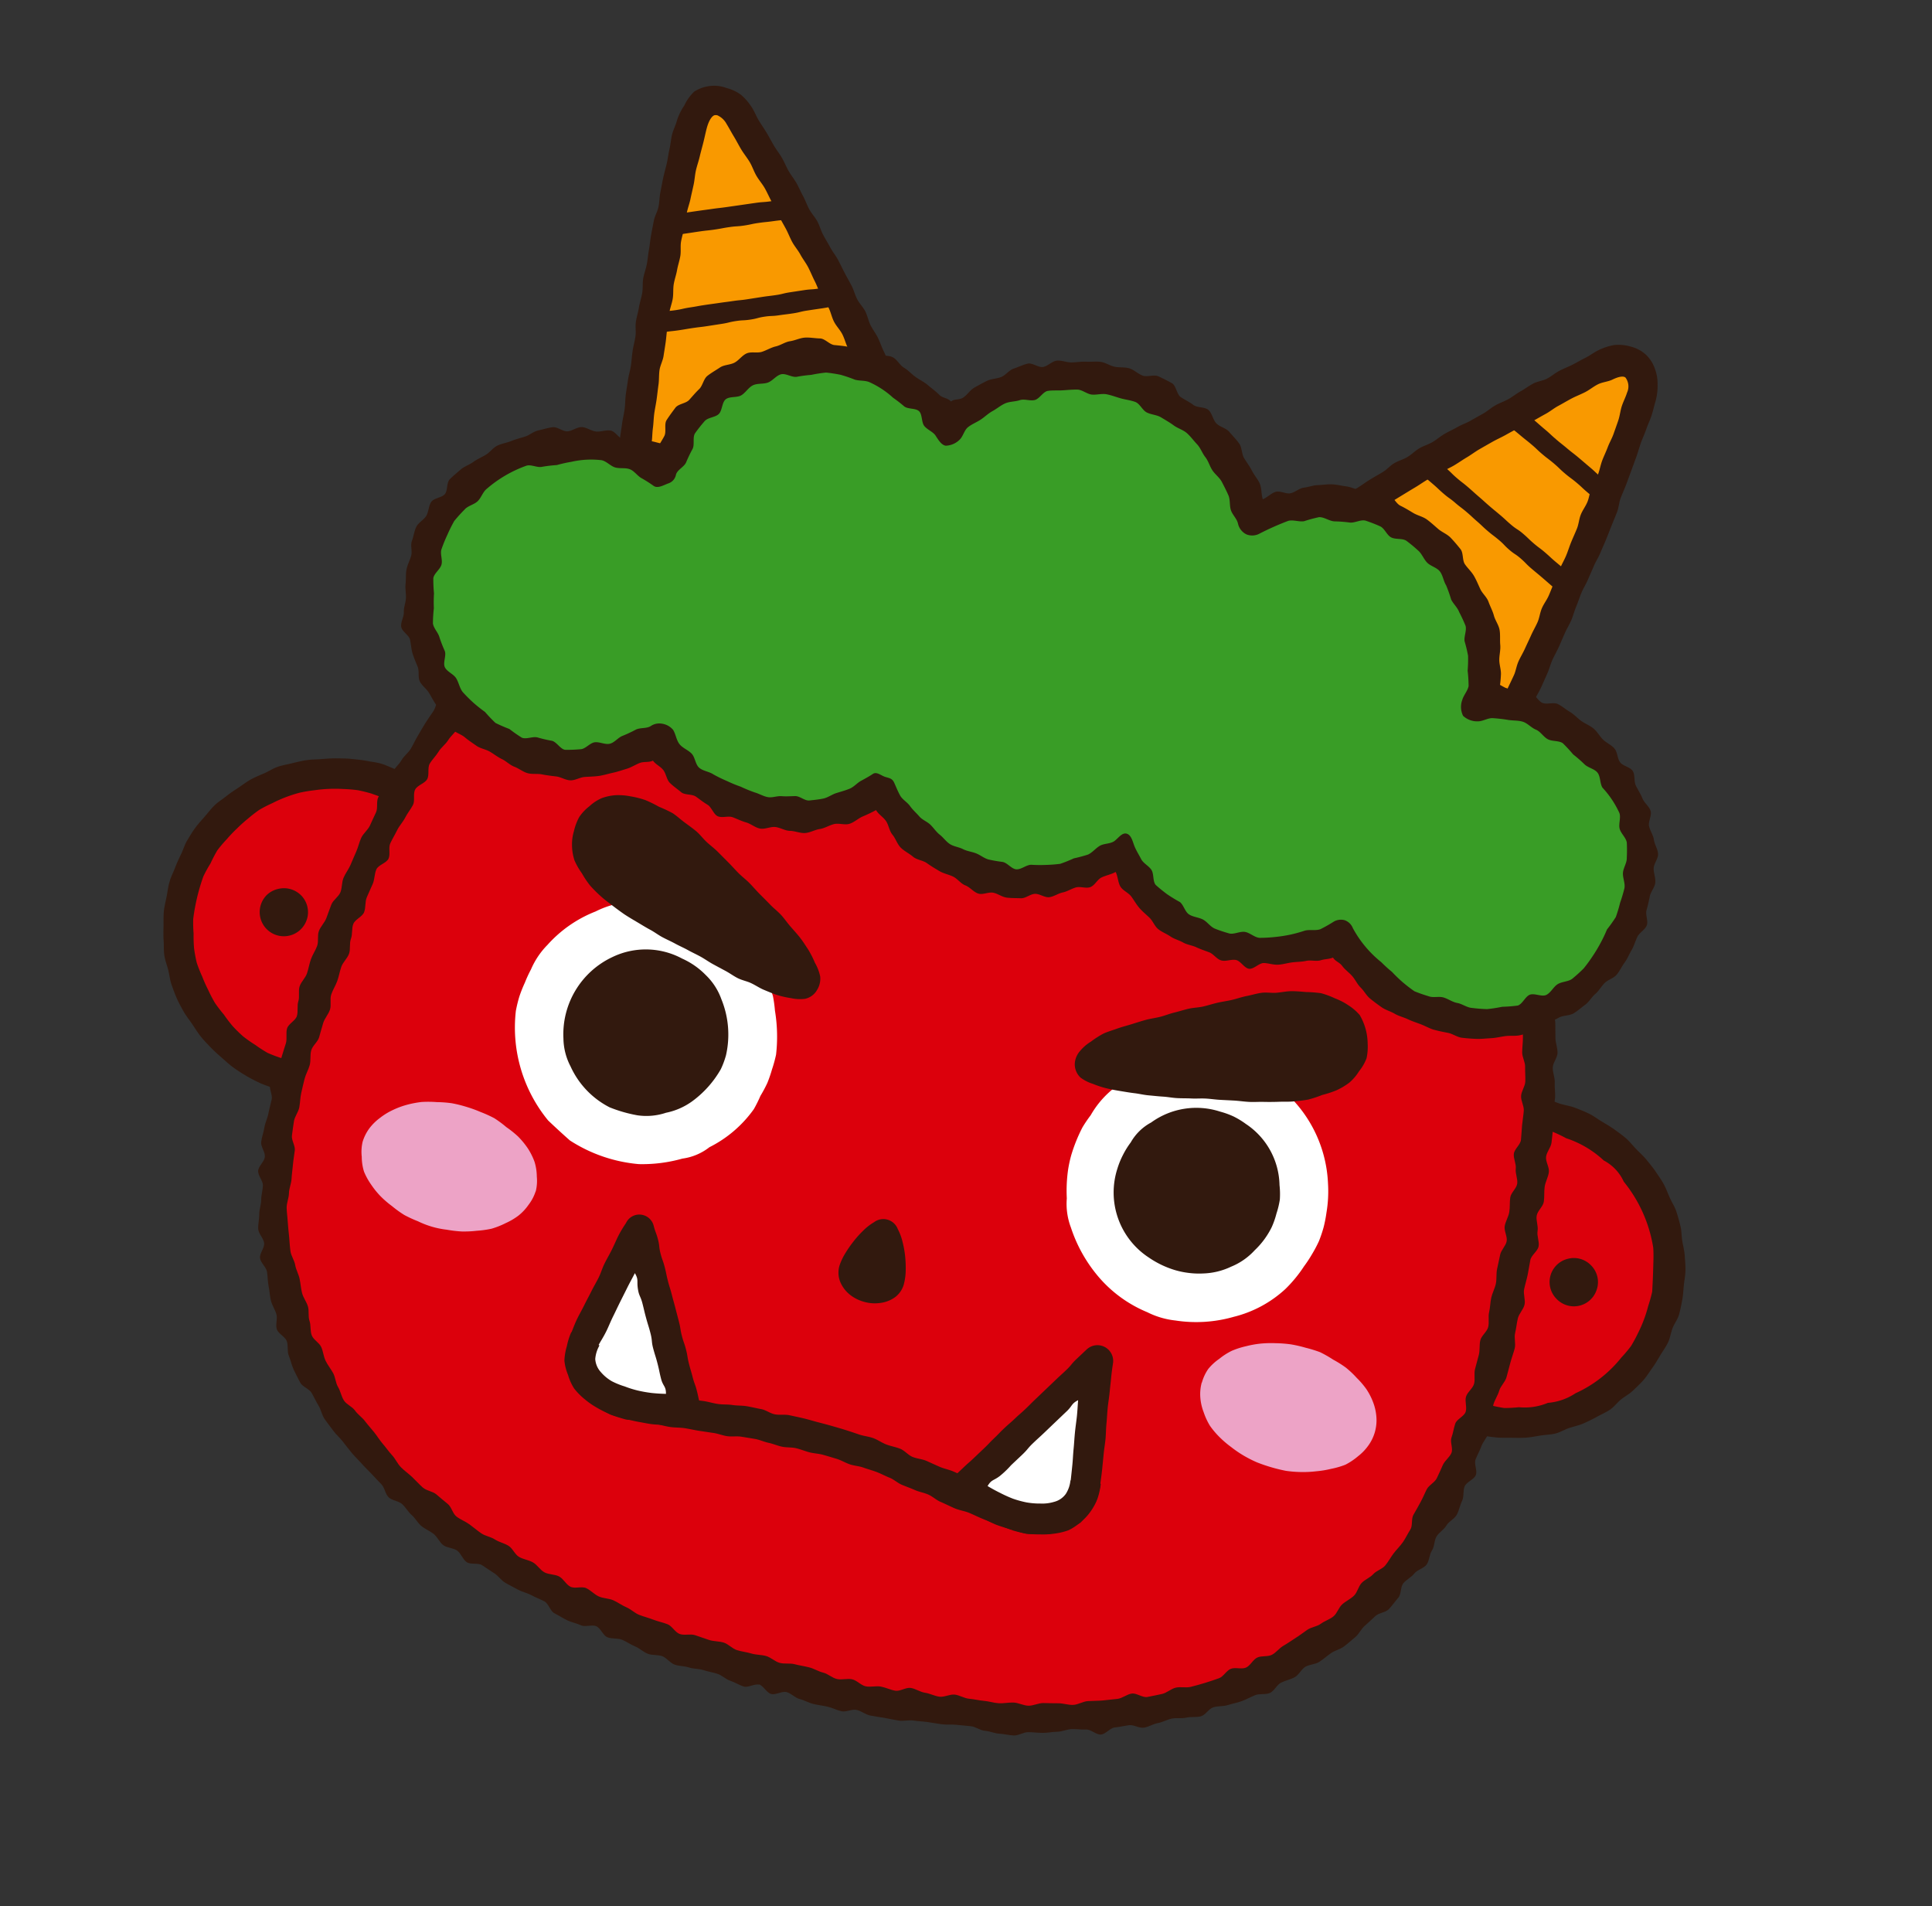<svg xmlns="http://www.w3.org/2000/svg" xmlns:xlink="http://www.w3.org/1999/xlink" width="117.178" height="115.594" viewBox="0 0 117.178 115.594"><rect x="0" y="0" width="117.178" height="115.594" fill="#333333" stroke="none"/><defs><clipPath id="a"><rect width="95.251" height="92.94" fill="none"></rect></clipPath></defs><g transform="translate(25.618) rotate(16)"><g clip-path="url(#a)"><path d="M26.362,382.6c0,.293-.029.582-.055.868s-.036.583-.088.867-.113.574-.191.851-.168.56-.272.83-.246.529-.375.788-.263.52-.416.766-.308.5-.483.727-.383.439-.578.653-.374.449-.589.645-.431.4-.663.571-.479.335-.727.488-.528.247-.789.377-.506.292-.778.4-.563.145-.844.225-.562.129-.849.183-.565.122-.857.149-.576.008-.87.008-.584.021-.87,0-.571-.112-.854-.164-.565-.124-.842-.2-.575-.11-.845-.215-.545-.211-.8-.34-.505-.291-.751-.444-.509-.29-.74-.465-.424-.4-.639-.6-.406-.413-.6-.628-.4-.419-.578-.651-.317-.485-.47-.732-.347-.471-.477-.732-.212-.542-.317-.813-.2-.543-.282-.824-.108-.567-.162-.855-.108-.566-.134-.858-.058-.575-.058-.868-.005-.585.021-.872.029-.588.082-.871.159-.564.238-.842.229-.536.334-.805.143-.573.272-.832.347-.472.5-.718.322-.479.5-.71.278-.524.474-.739.436-.389.651-.585.46-.353.692-.528.438-.387.685-.54.5-.3.759-.433.533-.235.8-.341.564-.137.845-.216.545-.207.833-.26.58-.021.872-.048.572-.052.866-.052.587-.057.873-.03.576.1.859.156.578.094.855.173.563.161.833.266.5.307.758.437.529.239.775.391.476.33.707.5.493.315.707.511.378.442.574.657.369.443.545.675.381.44.535.687.258.519.388.779.271.512.376.784.21.54.29.821.09.571.143.859.11.565.137.856.069.574.069.867" transform="translate(-6.583 -326.977)" fill="#dc000c"></path><path d="M10.356,385.978c-.3,0-.6-.03-.9-.056s-.605-.032-.9-.083-.6-.11-.885-.187-.584-.164-.865-.267-.553-.245-.825-.372-.546-.258-.806-.409-.524-.3-.77-.475-.468-.381-.7-.575-.484-.367-.7-.579-.432-.427-.625-.658-.372-.479-.546-.725-.285-.534-.436-.795-.339-.5-.467-.776-.188-.574-.292-.858-.176-.572-.255-.864-.175-.575-.227-.873-.057-.6-.083-.9-.077-.6-.077-.9.063-.6.089-.9.071-.6.123-.89.048-.606.126-.9.155-.586.258-.868.242-.555.369-.827.235-.56.385-.82.361-.487.534-.733.372-.472.566-.7.374-.473.587-.686.454-.394.685-.588.43-.43.676-.6.524-.3.785-.451.524-.3.8-.424.564-.2.848-.308.561-.209.853-.288.578-.163.876-.215.591-.111.894-.138.6-.081.9-.081.607.057.9.083.591.132.886.183.613.024.9.1.551.26.833.363.555.226.826.353.6.163.855.314.49.358.736.531.46.388.691.582.5.351.709.564.426.431.619.662.367.481.541.727.276.537.427.8.352.494.48.768.17.579.273.863.206.561.285.853.218.567.27.865.051.6.077.9.068.6.068.9,0,.609-.026.906-.166.587-.218.882-.078.6-.156.887-.185.572-.288.854-.159.587-.286.859-.325.51-.475.77-.323.5-.5.751-.311.519-.5.749-.43.421-.643.634-.414.437-.644.631-.46.389-.707.563-.531.282-.792.433-.514.306-.788.434-.537.269-.821.373-.573.177-.865.256-.58.15-.879.2-.59.112-.892.138-.6.03-.9.03m0-18.854a8.64,8.64,0,0,0-.89.029,8.4,8.4,0,0,0-.874.173,8.641,8.641,0,0,0-1.68.562,8.468,8.468,0,0,0-.8.38,8.218,8.218,0,0,0-1.419,1.065,8.568,8.568,0,0,0-.649.607,8.555,8.555,0,0,0-.525.717,8.449,8.449,0,0,0-.469.75,8.362,8.362,0,0,0-.411.783A8.424,8.424,0,0,0,2.26,373a8.529,8.529,0,0,0-.178.872,8.4,8.4,0,0,0-.2.868A12.226,12.226,0,0,0,2,377.4a8.444,8.444,0,0,0,.268.851,8.588,8.588,0,0,0,.274.851,8.563,8.563,0,0,0,.4.8,8.618,8.618,0,0,0,.546.708,8.523,8.523,0,0,0,.571.679,8.555,8.555,0,0,0,.611.644,8.525,8.525,0,0,0,.713.529,8.532,8.532,0,0,0,.714.531,8.513,8.513,0,0,0,.784.424,8.478,8.478,0,0,0,.843.291,8.4,8.4,0,0,0,.853.259,8.6,8.6,0,0,0,.888.074,8.484,8.484,0,0,0,.884.089,8.536,8.536,0,0,0,.888-.052,8.554,8.554,0,0,0,.887-.1,8.356,8.356,0,0,0,2.464-1.01,8.409,8.409,0,0,0,.719-.518,8.5,8.5,0,0,0,.715-.524,8.67,8.67,0,0,0,.677-.583,8.749,8.749,0,0,0,.486-.751,8.673,8.673,0,0,0,.565-.694,8.554,8.554,0,0,0,.415-.793,8.775,8.775,0,0,0,.209-.872,7.535,7.535,0,0,0,.457-1.716,8.755,8.755,0,0,0-.017-.892,11.453,11.453,0,0,0-.179-1.761,8.613,8.613,0,0,0-.163-.878,8.511,8.511,0,0,0-.385-.806,8.657,8.657,0,0,0-.335-.829,8.607,8.607,0,0,0-.5-.741,8.644,8.644,0,0,0-.62-.642,8.588,8.588,0,0,0-.6-.656,8.539,8.539,0,0,0-.708-.536,8.416,8.416,0,0,0-.75-.472,8.625,8.625,0,0,0-.746-.5,8.57,8.57,0,0,0-.848-.284,8.463,8.463,0,0,0-.858-.248,8.579,8.579,0,0,0-.889-.074,8.45,8.45,0,0,0-.885-.077" transform="translate(-0.001 -320.003)" fill="#32190e"></path><path d="M628.1,382.34c0,.293-.019.579-.045.865s.01.589-.042.872-.15.564-.229.842-.181.552-.286.822-.241.527-.37.786-.256.52-.408.766-.283.511-.458.742-.372.449-.567.663-.438.381-.652.577-.427.389-.659.564-.446.374-.693.527-.492.313-.753.443-.56.164-.832.269-.529.235-.81.314-.558.15-.846.2-.566.14-.858.167-.58-.015-.874-.015-.586.028-.872,0-.568-.138-.852-.19-.574-.093-.851-.171-.548-.188-.818-.293-.574-.141-.833-.27-.478-.339-.724-.492-.485-.317-.716-.492-.473-.338-.688-.534-.4-.424-.591-.639-.444-.387-.62-.619-.274-.517-.427-.764-.31-.489-.44-.75-.233-.529-.338-.8-.237-.531-.317-.812-.083-.573-.136-.861-.149-.562-.176-.853.011-.578.011-.871-.051-.586-.025-.872.14-.568.193-.851.073-.579.152-.857.165-.559.269-.828.263-.518.392-.777.253-.522.406-.768.3-.5.478-.727.393-.426.589-.64.374-.444.589-.64.427-.395.658-.57.461-.357.708-.511.518-.264.779-.393.5-.3.774-.408.553-.188.833-.267.576-.082.864-.135.565-.135.857-.161.579-.06.872-.06.584.054.87.08.586.034.869.087.578.1.855.184.524.268.794.372.571.146.83.275.5.306.743.459.5.3.728.478.481.334.7.53.409.418.6.632.328.482.5.713.416.419.569.666.26.523.39.783.242.528.348.8.146.56.226.841.22.542.273.829.037.579.064.871.021.574.021.868" transform="translate(-533.875 -326.717)" fill="#dc000c"></path><path d="M611.905,386.394c-.3,0-.6-.019-.9-.045s-.611.019-.906-.032-.586-.151-.875-.229-.576-.179-.857-.282-.551-.239-.823-.367-.547-.25-.807-.4-.54-.274-.786-.447-.479-.369-.709-.563-.412-.44-.625-.653-.425-.423-.619-.654-.414-.44-.587-.687-.355-.49-.506-.751-.2-.572-.33-.845-.283-.53-.387-.814-.2-.566-.277-.859-.195-.573-.247-.872-.031-.6-.057-.9-.085-.6-.085-.9.092-.6.118-.9.036-.6.087-.9.136-.586.214-.875.076-.61.178-.892.3-.531.425-.8.267-.538.417-.8.286-.531.459-.777.385-.462.579-.693.333-.513.546-.726.5-.352.726-.546.455-.392.7-.566.507-.321.768-.472.505-.331.779-.459.575-.178.859-.282.548-.254.841-.332.594-.089.892-.141.583-.162.886-.188.6.042.9.042.605-.04.9-.014.6.057.9.109.581.165.87.243.584.148.865.251.569.2.84.329.517.309.777.459.534.279.78.452.5.342.728.535.469.382.682.6.388.463.582.693.431.431.6.678.327.51.479.772.227.561.355.835.286.532.39.816.216.565.294.857.1.595.153.893.127.59.154.893.057.6.057.906-.124.6-.15.9.026.612-.025.907-.16.585-.237.874-.151.586-.253.868-.183.581-.31.852-.289.534-.439.794-.377.474-.55.72-.277.548-.471.778-.433.424-.646.637-.44.413-.67.607-.5.33-.75.5-.454.406-.715.557-.556.236-.829.364-.538.267-.822.37-.573.177-.865.256-.576.176-.874.229-.594.1-.9.126-.6-.034-.9-.034m0-18.854a8.7,8.7,0,0,0-.894.04,31.413,31.413,0,0,1-1.734.42,9.384,9.384,0,0,0-3.675,2.413,5.721,5.721,0,0,0-1.447,2.225,8.423,8.423,0,0,0-.3.835,3.37,3.37,0,0,0-.421,1.724,8.618,8.618,0,0,0-.041.89,8.494,8.494,0,0,0,.1.884,8.667,8.667,0,0,0,.079.887,8.374,8.374,0,0,0,.275.847,7.035,7.035,0,0,0,5.449,5.413,8.441,8.441,0,0,0,.835.315,6.526,6.526,0,0,0,2.66.089,8.671,8.671,0,0,0,.891-.07,8.442,8.442,0,0,0,.845-.292,3.629,3.629,0,0,0,1.612-.737,3.53,3.53,0,0,0,1.451-1.021,7.538,7.538,0,0,0,2.08-2.857,8.472,8.472,0,0,0,.365-.815,8.593,8.593,0,0,0,.193-.872,8.21,8.21,0,0,0,.143-1.769,8.622,8.622,0,0,0-.007-.889,50.024,50.024,0,0,0-.42-1.723,8.588,8.588,0,0,0-.252-.855,8.445,8.445,0,0,0-2.825-3.363,2.715,2.715,0,0,0-1.52-.9,6.153,6.153,0,0,0-2.559-.668,8.535,8.535,0,0,0-.883-.149" transform="translate(-527.064 -320.466)" fill="#32190e"></path><path d="M157.287,183.575c0,.3.094.6.087.9s.008.6-.006.9-.177.589-.2.885-.065.593-.1.888.284.639.245.933-.321.562-.369.855.119.633.062.925-.3.553-.366.843-.054.606-.13.894-.282.545-.368.829-.282.536-.378.817.037.65-.07.928-.449.464-.566.737-.242.542-.37.811-.234.547-.372.81-.249.542-.4.8-.3.511-.464.763-.264.541-.433.786-.323.5-.5.743-.461.4-.65.627-.4.436-.6.659-.178.65-.386.865-.418.436-.634.644-.486.362-.71.561-.588.231-.819.422-.267.626-.5.809-.624.165-.868.339-.431.427-.682.592-.533.275-.789.433-.544.25-.8.4-.384.542-.649.683-.688-.029-.957.1-.414.515-.687.642-.587.157-.863.276-.6.118-.876.23-.583.139-.865.244-.45.511-.734.609-.668-.117-.954-.025-.475.481-.763.567-.593.105-.883.185-.6.064-.893.139-.586.116-.878.185-.52.415-.814.479-.665-.263-.96-.2-.558.257-.853.311-.591.088-.887.137-.562.278-.859.322-.638-.249-.936-.21-.568.258-.867.294-.572.27-.871.3-.613-.106-.912-.079-.592.107-.891.13-.6-.036-.9-.016-.585.245-.885.262-.606-.111-.906-.1-.6.042-.9.051-.6-.208-.9-.2-.6.168-.9.171-.6-.074-.9-.074-.6.008-.9,0-.6.063-.9.056-.595-.17-.893-.18-.6,0-.9-.016-.613.255-.911.238-.6-.058-.9-.078-.6-.067-.9-.09-.588-.172-.885-.2-.583-.192-.88-.223-.6-.028-.9-.063-.6-.055-.892-.095-.591-.1-.886-.142-.617.063-.911.015-.611,0-.9-.051-.583-.159-.875-.217-.616,0-.907-.063-.55-.3-.841-.368-.542-.307-.831-.381-.646.094-.934.014-.549-.268-.835-.354-.594-.115-.878-.206-.522-.332-.8-.43-.521-.316-.8-.42-.635-.016-.912-.128-.6-.128-.872-.246-.561-.224-.831-.35-.523-.3-.79-.436-.517-.31-.78-.451-.47-.389-.729-.537-.542-.259-.8-.416-.491-.344-.739-.509-.623-.155-.866-.329-.485-.363-.722-.545-.3-.582-.534-.772-.512-.32-.735-.519-.42-.426-.636-.633-.532-.316-.739-.532-.5-.36-.7-.584-.215-.608-.4-.84-.478-.387-.659-.626-.206-.589-.376-.836-.495-.39-.655-.644-.111-.631-.261-.891-.586-.36-.726-.627-.158-.595-.287-.866-.384-.487-.5-.764-.163-.585-.271-.867-.092-.6-.19-.889-.231-.554-.318-.842-.215-.562-.293-.854.137-.647.07-.941-.36-.531-.418-.827-.109-.587-.158-.886-.212-.575-.252-.874.114-.616.083-.916-.114-.589-.137-.89-.148-.59-.162-.892.147-.6.14-.906-.165-.6-.165-.9-.034-.6-.031-.892.11-.6.114-.891.192-.592.2-.887-.163-.6-.153-.9.263-.586.276-.881-.131-.6-.116-.9.12-.59.138-.884-.276-.616-.255-.91.2-.584.22-.878.164-.584.191-.879-.176-.616-.146-.91.22-.577.253-.871.115-.587.151-.88.153-.581.193-.873,0-.6.04-.894.245-.564.292-.856-.071-.615-.02-.906.125-.583.179-.873.232-.561.29-.85-.054-.619.008-.908.158-.576.224-.863.134-.581.2-.867-.051-.63.025-.915.487-.485.567-.769.151-.574.236-.856-.007-.625.083-.906.343-.514.438-.793.2-.559.3-.836.2-.559.305-.834-.049-.661.062-.934.476-.447.593-.718-.008-.657.115-.925.465-.441.594-.706.133-.6.268-.862.252-.543.393-.8.267-.537.414-.792.45-.427.6-.679.408-.444.568-.692.151-.613.318-.857.418-.435.591-.673.183-.609.363-.843.485-.379.672-.608.536-.325.729-.548.349-.48.549-.7.44-.4.646-.609.379-.456.592-.661.221-.635.44-.834.44-.409.665-.6.439-.412.67-.6.617-.18.854-.358.478-.353.72-.524.592-.181.839-.344.321-.6.573-.754.478-.368.734-.516.7.028.957-.113.414-.487.679-.62.64-.035.909-.161.465-.406.738-.524.546-.23.822-.341.507-.338.786-.441.645.046.927-.049.514-.331.8-.42.549-.239.835-.321.595-.075.883-.149.55-.251.84-.319.582-.122.874-.183.625.106.917.051.536-.375.83-.423.606.032.9-.01.578-.159.873-.2.62.216.916.186.569-.26.866-.285.576-.268.873-.288.612.291.909.277.59-.044.887-.054.592.013.89.008.591-.227.889-.227.6.2.893.209.6-.034.894-.026.6-.176.9-.163.6.065.894.083.6.039.894.062.578.248.875.276.581.165.876.2.636-.285.931-.246.575.214.869.259.568.226.861.276.577.148.869.2.66-.242.95-.179.51.454.8.524.636-.083.924-.006.606.065.891.149.508.388.791.479.511.345.792.443.636-.009.915.1.638.019.914.133.447.478.719.6.479.377.748.506.685-.036.949.1.556.238.816.383.383.532.639.685.505.312.756.474.579.206.825.376.5.327.743.5.4.464.631.65.489.342.717.535.328.526.55.726.589.237.8.445.365.477.574.691.608.248.81.469.231.6.426.822.413.43.6.663.326.5.508.739.245.554.42.8.6.309.764.558.215.572.376.825.2.572.356.83.388.459.535.721.4.458.543.724.037.648.171.917.293.514.421.786.56.4.682.673-.09.686.026.964.165.57.275.85.338.5.442.786.262.536.361.82.161.572.255.858.4.5.485.786.112.589.2.878.055.6.133.893-.042.623.032.914.146.572.215.865.2.561.266.854.106.583.167.877.15.574.206.869.249.558.3.854.09.588.139.885.114.584.159.881-.075.611-.033.909.342.554.38.852-.008.6.027.9.106.587.137.886-.027.6,0,.9-.146.609-.121.908.394.565.416.864.073.593.093.892-.154.606-.137.906.26.583.274.883-.015.6,0,.9-.134.6-.125.9.061.594.068.894-.23.6-.225.9.025.594.027.895.024.594.024.895" transform="translate(-72.197 -119.587)" fill="#dc000c"></path><path d="M113.275,204.983c-.294,0-.588.367-.879.364s-.586-.1-.877-.11-.582-.182-.873-.191-.587.031-.878.019-.592.1-.883.087-.595.093-.885.074-.571-.262-.861-.284-.6.129-.89.1-.573-.189-.862-.218-.575-.136-.864-.169-.608.135-.9.1-.536-.415-.824-.456-.63.247-.917.2-.6-.011-.882-.061-.574-.141-.86-.195-.506-.47-.79-.528-.58-.08-.864-.143-.593-.033-.875-.1-.576-.114-.857-.188-.526-.294-.806-.373-.556-.178-.834-.262-.669.171-.945.08-.479-.419-.753-.515-.632.018-.9-.085-.481-.385-.75-.494-.578-.14-.845-.255-.483-.356-.747-.478-.479-.349-.74-.478-.64-.034-.9-.17-.393-.5-.647-.642-.5-.293-.75-.443-.511-.279-.755-.437-.509-.289-.748-.454-.476-.338-.71-.511-.512-.293-.74-.475-.473-.347-.7-.537-.357-.478-.573-.675-.4-.418-.613-.623-.637-.2-.837-.41-.408-.429-.6-.649-.329-.495-.513-.722-.192-.592-.367-.826-.612-.282-.778-.524-.121-.625-.278-.872-.4-.443-.546-.7-.236-.539-.374-.8-.207-.549-.335-.813-.514-.408-.633-.677.1-.675-.013-.948-.48-.443-.579-.72-.1-.588-.185-.868-.05-.594-.13-.877-.069-.581-.14-.867-.46-.492-.522-.781.21-.637.156-.927-.42-.521-.464-.812-.018-.59-.054-.883.028-.591,0-.885-.022-.583-.043-.877-.333-.567-.346-.862.381-.6.374-.893-.16-.58-.16-.875.018-.591.021-.885-.184-.594-.179-.888.357-.585.365-.878-.172-.6-.162-.89-.187-.6-.175-.894.2-.585.213-.878-.024-.595-.007-.888.12-.586.14-.879-.17-.607-.147-.9.193-.579.219-.872.036-.592.065-.884.289-.564.322-.856-.094-.606-.059-.9.153-.577.191-.868.07-.587.112-.878.015-.6.061-.886.252-.558.3-.847.083-.585.135-.873-.176-.636-.119-.924.14-.577.2-.865.15-.575.214-.861.256-.549.324-.834.275-.54.349-.824.113-.58.191-.863.141-.573.223-.854.184-.56.271-.84.029-.622.123-.906.092-.607.191-.888.252-.551.356-.831.1-.611.207-.888.39-.494.505-.769.4-.483.519-.756.011-.657.138-.927.361-.5.494-.763.214-.568.353-.832.421-.456.567-.717.4-.458.556-.715.123-.626.281-.88.229-.57.394-.819.319-.515.49-.76.392-.463.569-.7.4-.456.581-.692.467-.4.657-.626.347-.492.545-.717.422-.427.626-.646.242-.584.448-.793.425-.412.637-.614.617-.2.835-.4.38-.454.6-.644.471-.35.7-.533.369-.482.6-.659.4-.449.644-.618.621-.136.866-.3.419-.435.668-.59.6-.145.852-.293.412-.463.67-.6.63-.062.892-.2.373-.57.639-.7.59-.129.859-.248.483-.371.755-.483.576-.15.851-.255.595-.086.872-.184.54-.235.82-.326.545-.226.827-.31.644.125.928.048.5-.386.789-.457.57-.137.858-.2.548-.248.837-.306.612.077.9.025.567-.158.858-.2.564-.2.857-.238.6.1.9.063.565-.224.859-.254.582-.092.876-.116.593.06.888.041.594.151.889.137.577-.208.872-.217.59.233.885.228.583-.168.878-.168.6.093.9.1.61-.311.908-.3.6.176.9.189.6.147.894.164.618-.2.916-.177.588.211.885.238.594.106.891.139.587.149.883.187.608-.007.9.037.568.252.862.3.622-.068.915-.012.586.136.878.2.559.25.849.319.627-.036.916.04.574.185.861.267.578.166.863.255.64-.014.923.083.45.53.73.634.564.2.841.311.63.049.9.169.478.4.749.527.536.265.8.4.533.269.8.412.67.037.929.188.374.543.628.7.658.091.907.258.359.538.6.713.574.234.812.417.493.349.725.539.482.365.708.562.332.53.553.734.354.493.568.7.576.272.784.49.338.5.539.726.562.306.756.536.266.559.453.795.2.6.38.838.4.445.571.69.3.517.462.767.369.468.529.723.584.344.738.6.313.515.46.777.32.512.461.778.057.645.191.915.262.536.39.809.074.62.2.9.546.415.662.692.291.53.4.81-.136.692-.031.974.433.478.533.762-.05.646.044.933.354.512.443.8.174.576.258.869.293.544.373.838-.106.649-.031.944.3.546.367.842.206.571.271.868.041.607.1.905.229.569.287.868.1.6.155.895-.127.633-.078.933.373.551.419.851-.04.616,0,.917.161.587.2.888-.217.633-.182.935.275.574.307.876.288.578.317.88-.279.631-.253.934.068.6.091.9.014.6.035.906.264.588.281.891-.174.613-.16.916.074.6.086.9.223.6.232.9-.02.605-.013.909.012.6.017.908-.2.606-.2.91-.107.6-.107.907.362.591.355.882-.155.585-.168.875-.169.578-.19.868-.091.578-.119.868.312.627.275.916-.415.537-.459.824.142.619.09.906-.014.6-.076.886-.355.524-.425.806-.313.521-.392.8.055.626-.034.9.022.632-.076.907-.46.458-.568.729-.357.482-.475.75.07.678-.058.941-.219.554-.356.812-.526.381-.673.634-.3.5-.457.747-.195.574-.361.815-.321.494-.5.729-.463.382-.648.611-.341.477-.534.7-.527.306-.729.52-.24.579-.449.786-.481.342-.7.541-.256.6-.48.789-.6.2-.829.381-.437.39-.674.566-.506.3-.749.464-.558.211-.806.371-.324.581-.575.734-.574.178-.83.323-.573.163-.833.3-.468.36-.732.491-.468.374-.736.5-.642-.01-.912.107-.519.26-.792.37-.416.541-.692.644-.672-.141-.95-.044-.568.126-.848.218-.511.307-.793.393-.54.228-.823.308-.57.123-.855.2-.51.368-.8.438-.585.072-.872.137-.595.013-.883.072-.61-.086-.9-.032-.57.109-.86.159-.561.166-.852.211-.577.068-.868.109-.571.113-.863.15-.561.215-.853.249-.581.052-.874.081-.579.076-.873.1-.595-.118-.888-.1-.563.312-.857.331-.588-.049-.882-.034-.582.068-.876.08-.587-.068-.881-.059-.587-.191-.882-.185-.579.364-.873.367-.586-.358-.88-.358m0-74.884c-.3,0-.6.37-.893.375s-.6-.085-.9-.076-.606-.146-.9-.132-.6.082-.893.1-.588.171-.883.2-.582.179-.877.21-.62-.157-.914-.119-.569.252-.862.3-.612-.045-.9,0-.6.029-.9.085-.546.317-.836.38-.662-.2-.95-.134-.5.469-.786.546-.551.237-.836.321-.58.134-.862.226-.685-.158-.966-.06-.553.243-.831.35-.523.312-.8.426-.541.26-.812.382-.609.117-.876.248-.548.253-.812.392-.355.6-.614.745-.641.085-.9.239-.385.508-.635.67-.6.173-.846.343-.434.418-.674.6-.556.256-.79.442-.539.291-.766.484-.284.584-.505.785-.613.22-.828.427-.433.419-.642.633-.395.454-.6.675-.373.471-.569.7-.389.456-.578.688-.315.513-.5.751-.336.493-.511.736-.45.415-.618.663-.358.483-.519.735-.052.669-.207.926-.3.513-.443.774-.352.482-.494.747-.471.427-.606.695.029.676-.1.947-.478.433-.6.707-.144.586-.261.863-.285.526-.4.8-.282.53-.387.811.068.656-.032.94-.53.448-.624.733.09.654,0,.941-.272.538-.355.826-.287.538-.366.827-.239.555-.313.846.178.657.109.949-.461.5-.526.8.189.649.128.943-.184.569-.241.864-.206.567-.258.863-.133.582-.181.878.2.632.153.929-.488.531-.529.828.069.611.031.908-.089.589-.123.887.123.611.092.91-.4.559-.432.858.134.61.109.909.161.608.139.908-.212.582-.231.881.02.6,0,.9-.113.59-.125.89.189.6.179.9-.164.59-.171.89,0,.6,0,.9-.239.594-.241.894.158.6.158.9-.077.588-.07.877.028.587.042.877.1.581.127.87-.111.6-.081.889.083.584.122.872.368.537.415.823.075.577.131.862.092.575.157.858.014.6.089.879.024.605.108.883.214.551.308.826.215.549.32.82.2.554.318.82.384.469.51.732.352.473.488.73.232.534.379.785.4.43.561.675.17.583.337.821.2.58.376.812.562.3.749.522.291.515.487.732.441.383.646.592.3.524.515.725.346.493.567.686.584.216.812.4.522.273.757.449.477.325.718.493.448.369.695.529.48.357.739.513.456.408.719.555.55.244.818.383.52.3.792.432.634.051.91.175.54.248.819.364.449.485.731.594.591.131.876.234.554.231.841.326.614.042.9.131.6.057.894.14.51.395.8.471.612.018.906.089.54.322.835.387.625-.065.921-.005.541.356.838.41.648-.231.946-.181.567.228.866.273.61-.059.91-.019.581.154.881.19.579.2.879.228.6.016.9.044.6,0,.9.027.575.345.877.366.613-.2.914-.188.6.032.9.045.6-.1.9-.091.593.211.895.218.6-.048.9-.044.6-.1.9-.1.6.175.9.172.6-.166.9-.172.6-.05.9-.059.6.086.9.073.611.158.909.142.591-.217.889-.237.62.206.917.182.588-.21.885-.238.61.033.906,0,.562-.385.858-.421.617.082.912.042.614.034.909-.011.558-.327.852-.377.621.059.914,0,.6-.065.894-.124.608-.043.9-.108.57-.219.859-.289.627.013.915-.063.539-.324.825-.405.586-.148.87-.235.616-.062.9-.156.513-.366.794-.467.577-.178.855-.286.56-.225.835-.339.47-.426.742-.548.7.069.965-.061.538-.281.8-.418.442-.453.7-.6.61-.151.866-.3.521-.311.771-.473.49-.33.728-.5.305-.576.537-.75.634-.138.859-.321.272-.584.491-.775.6-.209.81-.408.317-.512.521-.72.382-.439.577-.655.364-.452.55-.676.506-.342.683-.573.446-.4.613-.642.153-.6.31-.849.393-.444.54-.7.1-.611.234-.869.4-.445.53-.709.44-.443.557-.712.177-.564.283-.837.257-.532.353-.81.137-.574.223-.854-.139-.644-.063-.928.133-.56.2-.846.092-.568.149-.856.351-.524.4-.814.091-.575.13-.866.266-.558.3-.85-.276-.61-.254-.9-.028-.58-.013-.874.4-.567.409-.862-.232-.586-.232-.88.256-.593.254-.887-.185-.591-.19-.885-.009-.592-.016-.886-.148-.588-.157-.882.25-.6.238-.9-.181-.585-.195-.879-.1-.588-.117-.881.054-.6.034-.889-.152-.582-.174-.875-.035-.59-.06-.883.181-.611.154-.9-.336-.561-.367-.853.066-.6.032-.894-.15-.578-.187-.869.215-.627.175-.917-.29-.558-.334-.848-.315-.549-.362-.838.234-.64.183-.929-.124-.581-.179-.869-.084-.589-.143-.876-.342-.533-.405-.819.073-.624.005-.91-.183-.566-.255-.85-.341-.522-.417-.805-.12-.579-.2-.86-.165-.567-.252-.846.016-.638-.077-.922-.088-.61-.187-.892-.546-.444-.651-.724-.084-.611-.195-.889-.1-.613-.215-.888-.2-.575-.32-.847-.591-.39-.719-.659.043-.692-.093-.958-.488-.425-.63-.687-.375-.477-.523-.736-.1-.637-.259-.891-.173-.607-.335-.858-.523-.378-.693-.624-.522-.363-.7-.6-.141-.645-.325-.881-.263-.567-.454-.8-.649-.235-.849-.458-.438-.407-.644-.623-.209-.617-.419-.823-.423-.413-.639-.612-.535-.284-.757-.476-.461-.362-.689-.547-.376-.472-.611-.65-.5-.318-.737-.487-.379-.493-.625-.655-.618-.127-.869-.28-.459-.378-.715-.524-.642-.045-.9-.182-.413-.476-.678-.606-.545-.219-.814-.34-.513-.291-.786-.4-.494-.353-.77-.458-.659.091-.937-.008-.508-.324-.789-.414-.521-.307-.8-.39-.593-.063-.879-.139-.6-.02-.886-.09-.51-.4-.8-.465-.584-.086-.875-.143-.638.235-.929.185-.519-.457-.811-.5-.574-.15-.868-.189-.6.061-.895.028-.59,0-.885-.027-.582-.086-.877-.109-.6.187-.894.169-.58-.1-.876-.11-.58-.138-.876-.147-.584-.22-.88-.224-.59-.015-.886-.015" transform="translate(-65.471 -112.407)" fill="#32190e"></path><path d="M136.872,519.1a2.667,2.667,0,0,1-.184.887,3.082,3.082,0,0,1-.41.806,3.954,3.954,0,0,1-.625.658,4.915,4.915,0,0,1-.723.556,6.04,6.04,0,0,1-.834.371,6.748,6.748,0,0,1-.865.292,7.519,7.519,0,0,1-.9.146,5.368,5.368,0,0,1-1.82-.01,7.526,7.526,0,0,1-.9-.138,6.706,6.706,0,0,1-.858-.309,5.969,5.969,0,0,1-.826-.379,5,5,0,0,1-.746-.52,4.024,4.024,0,0,1-.645-.647,3.1,3.1,0,0,1-.379-.827,2.689,2.689,0,0,1-.2-.885,2.717,2.717,0,0,1,.169-.9,3.139,3.139,0,0,1,.448-.791,3.925,3.925,0,0,1,.614-.669,4.938,4.938,0,0,1,.734-.541,5.967,5.967,0,0,1,.817-.412,6.926,6.926,0,0,1,.881-.244,7.347,7.347,0,0,1,.895-.185,7.972,7.972,0,0,1,.914-.033,7.791,7.791,0,0,1,.91.063,7.539,7.539,0,0,1,.9.132,6.65,6.65,0,0,1,.855.32,6.086,6.086,0,0,1,.842.352,5.035,5.035,0,0,1,.755.519,4,4,0,0,1,.621.675,3.1,3.1,0,0,1,.382.826,2.668,2.668,0,0,1,.186.886" transform="translate(-110.356 -451.54)" fill="#eda3c6"></path><path d="M553.766,519.1a2.7,2.7,0,0,0,.168.9,3.112,3.112,0,0,0,.44.8,3.949,3.949,0,0,0,.6.692,5.078,5.078,0,0,0,.762.506,6.005,6.005,0,0,0,.829.376,6.73,6.73,0,0,0,.864.287,7.331,7.331,0,0,0,.9.173,10.144,10.144,0,0,0,1.825.009,7.364,7.364,0,0,0,.9-.183,6.712,6.712,0,0,0,.862-.294,5.954,5.954,0,0,0,.822-.387,5.112,5.112,0,0,0,.775-.485,3.947,3.947,0,0,0,.593-.7,3.1,3.1,0,0,0,.425-.8,2.61,2.61,0,0,0,0-1.785,3.111,3.111,0,0,0-.428-.8,3.938,3.938,0,0,0-.619-.666,5,5,0,0,0-.756-.5,5.855,5.855,0,0,0-.808-.419,6.85,6.85,0,0,0-.875-.253,7.338,7.338,0,0,0-.889-.216,8,8,0,0,0-.915-.017,7.85,7.85,0,0,0-.911.049,7.379,7.379,0,0,0-.893.183,6.771,6.771,0,0,0-.868.271,5.921,5.921,0,0,0-.818.4,5.023,5.023,0,0,0-.757.505,3.929,3.929,0,0,0-.6.681,3.184,3.184,0,0,0-.476.778,2.74,2.74,0,0,0-.142.906" transform="translate(-485.219 -451.54)" fill="#eda3c6"></path><path d="M279.488,607.351c-.3,0-.613-.058-.939-.078-.3-.018-.613-.047-.936-.079-.3-.03-.61-.089-.93-.128-.3-.036-.625.015-.944-.026-.3-.04-.612-.1-.929-.139-.277-.037-.543-.182-.828-.22s-.567,0-.852-.039-.56-.055-.845-.088-.548-.178-.833-.207-.559-.091-.844-.116-.567-.017-.852-.037-.569.051-.854.037-.562-.095-.848-.1-.566-.008-.852-.008-.568.075-.85.082-.57-.029-.851-.015-.562.126-.843.146-.572-.02-.852,0-.576-.032-.855,0-.567.065-.846.1-.554.171-.832.206-.575,0-.852.041l-.842.111c-.309.041-.614.052-.909.091-.31.041-.6.143-.9.178-.311.038-.618.032-.911.061-.313.032-.617.029-.91.048-.316.021-.614.188-.906.191-.319,0-.63-.006-.919-.028a6.181,6.181,0,0,1-.89-.234,4.1,4.1,0,0,1-.845-.314,3.273,3.273,0,0,1-.815-.411,2.939,2.939,0,0,1-.466-.632,3.163,3.163,0,0,1-.386-.68,4.26,4.26,0,0,1-.116-.773,5.2,5.2,0,0,1-.094-.774.922.922,0,0,1,.27-.656.873.873,0,0,1,.656-.2.808.808,0,0,1,.617.237c.168.168.4.361.4.617a4.959,4.959,0,0,0-.057.779,1.129,1.129,0,0,0,.418.657,1.917,1.917,0,0,0,.871.338,4.842,4.842,0,0,0,.931.21c.293.009.612-.079.949-.1.3-.016.609-.1.938-.132.3-.029.621-.018.945-.057.305-.036.624-.037.945-.079s.618-.1.936-.146c.285-.038.582-.029.876-.068s.567-.145.861-.182.57-.137.864-.17.582-.041.876-.071.594.1.888.075.571-.171.865-.191.582-.041.877-.055.584-.007.879-.014.584-.015.879-.015.588,0,.878.007.588.021.878.035.593-.045.882-.025.581.127.87.152.592-.012.88.018.566.235.854.268.6-.04.884,0,.583.086.869.124.594.005.879.044c.318.043.631.091.938.132s.634.076.94.112c.324.039.63.146.933.174.329.031.648-.018.948,0,.337.017.653.193.946.184a4.883,4.883,0,0,0,.935-.208,2.108,2.108,0,0,0,.914-.3,1.488,1.488,0,0,0,.35-.716,3.019,3.019,0,0,0,.11-.774.966.966,0,0,1,.175-.7.98.98,0,0,1,.7-.2.807.807,0,0,1,.913.9,5.811,5.811,0,0,1,.007.786,3.911,3.911,0,0,1-.273.737,3.283,3.283,0,0,1-.279.729,2.91,2.91,0,0,1-.592.506,3.083,3.083,0,0,1-.691.511,4.035,4.035,0,0,1-.817.3,5.884,5.884,0,0,1-.855.232c-.279.026-.578.038-.885.038" transform="translate(-219.507 -528.016)" fill="#32190e"></path><path d="M257.272,556.582c.026-.159.062-.486.138-.911.048-.267.106-.575.167-.907.052-.287.1-.594.159-.908.055-.3.086-.607.142-.912s.157-.6.212-.9c.059-.316.067-.63.12-.916.062-.336.169-.635.218-.9.1-.552-.216-1.195.148-.912.34.263.208.378.425.749s.252.351.47.722.2.38.421.75.208.377.426.747.2.382.417.753.262.345.48.716.2.381.42.752.234.362.452.733.167.4.385.772.233.362.45.733.215.373.433.745.251.352.469.724.322.333.387.759-.273.131-.765.281c-.234.071-.514.128-.82.2-.258.057-.534.125-.827.163a8.233,8.233,0,0,1-.841.074,6.684,6.684,0,0,1-.845-.027,5.476,5.476,0,0,1-.824-.181,3.762,3.762,0,0,1-.93-.339,2.3,2.3,0,0,1-.715-.676,2.168,2.168,0,0,1-.385-.9,2.93,2.93,0,0,1,.013-.983" transform="translate(-225.383 -481.26)" fill="#fff"></path><path d="M254.175,554.6a7.331,7.331,0,0,1-.864-.024,6.243,6.243,0,0,1-.85-.161,4.9,4.9,0,0,1-.841-.292,3.88,3.88,0,0,1-.776-.443,3.139,3.139,0,0,1-.574-.682,3.015,3.015,0,0,1-.451-.769,3.447,3.447,0,0,1-.1-.886,4.109,4.109,0,0,1,.022-.888l.015,0c.026-.162.037-.494.113-.919.048-.268.124-.573.184-.907.052-.288.122-.592.179-.907.055-.3.136-.6.193-.906s.054-.624.109-.921c.058-.317.137-.619.19-.906.062-.337.1-.65.147-.914a7.111,7.111,0,0,1,.238-.9.887.887,0,0,1,.721-.738.9.9,0,0,1,.943.44c.218.371.257.348.475.719s.164.4.382.773.252.351.47.722.2.381.417.752.236.36.454.731.225.367.443.738.22.37.438.741.182.392.4.763.249.353.467.724.185.39.4.761.23.364.448.736.254.35.472.722.2.38.421.752a.925.925,0,0,1-.44,1.326,5.752,5.752,0,0,1-.92.361c-.274.082-.6.164-.96.239-.3.063-.637.08-.981.118a8.942,8.942,0,0,1-.984.04m-1.71-8.661c-.057.309-.141.652-.2.978s-.121.642-.179.957c-.061.331-.112.655-.168.959-.064.35-.094.681-.145.964-.081.452-.195.787-.221.95l.057.009a1.955,1.955,0,0,0-.02.864,1.3,1.3,0,0,0,.544.668,2.57,2.57,0,0,0,.793.349,4.644,4.644,0,0,0,.839.088,6.118,6.118,0,0,0,.841.02,7.9,7.9,0,0,0,.84-.089c.3-.052.6-.121.847-.187-.121-.457-.293-.383-.532-.79s-.22-.418-.459-.825-.258-.4-.5-.8-.179-.443-.418-.85-.256-.4-.5-.8-.235-.41-.474-.817-.326-.363-.519-.795-.09-.523-.434-.847m-1.807,4.693s0-.03,0-.029a.1.1,0,0,0,0,.029" transform="translate(-218.794 -475.283)" fill="#32190e"></path><path d="M462.761,556.451c-.026-.159-.1-.48-.173-.906-.048-.267-.128-.571-.188-.9-.052-.287-.075-.6-.132-.913-.055-.3-.117-.6-.173-.906s-.137-.607-.192-.9c-.059-.316-.112-.622-.165-.908-.062-.336-.122-.644-.171-.906-.1-.553.19-1.211-.175-.929-.34.264-.188.4-.406.771s-.212.375-.43.745-.227.366-.444.737-.216.371-.434.742-.253.35-.471.721-.19.387-.408.758-.229.364-.447.736-.2.383-.415.754-.214.373-.432.745-.251.351-.469.722-.219.371-.437.742-.2.381-.421.752-.4.314-.461.74.331.128.823.278c.234.071.5.178.809.245.258.057.546.057.839.1a8.112,8.112,0,0,0,.838.077,6.717,6.717,0,0,0,.842-.017,5.463,5.463,0,0,0,.837-.121,3.715,3.715,0,0,0,.928-.367,2.3,2.3,0,0,0,.7-.692,2.219,2.219,0,0,0,.414-.893,3.04,3.04,0,0,0,.007-1" transform="translate(-399.302 -481.138)" fill="#fff"></path><path d="M452.722,554.262a9.076,9.076,0,0,1-.985-.019c-.344-.039-.668-.112-.97-.175-.359-.075-.684-.151-.958-.233-.542-.163-.9-.281-.942-.3a.983.983,0,0,1-.533-.577.962.962,0,0,1,.111-.769c.218-.371.221-.369.439-.74s.232-.362.45-.734l.436-.742c.218-.371.2-.382.417-.752s.2-.379.421-.75.236-.36.454-.731.234-.361.452-.732.208-.377.426-.748.217-.372.435-.743.216-.372.434-.743.226-.367.444-.738.172-.4.39-.77.221-.37.439-.741a.955.955,0,0,1,1.768.312c.011.057.044.406.139.915.049.264.1.574.162.911.053.286.084.6.143.914.055.3.129.6.185.907s.141.607.2.9c.058.316.091.626.144.914.061.334.119.642.167.91.076.425.116.752.142.914l.028,0a4.187,4.187,0,0,1,.054.889,3.312,3.312,0,0,1-.183.868,2.948,2.948,0,0,1-.4.785,3.146,3.146,0,0,1-.571.685,3.889,3.889,0,0,1-.778.441,4.869,4.869,0,0,1-.842.288,6.318,6.318,0,0,1-.846.191,7.326,7.326,0,0,1-.867-.009m-2.13-2.128c.245.066.559.139.86.192a7.815,7.815,0,0,0,.838.121,6.191,6.191,0,0,0,.847-.011,4.665,4.665,0,0,0,.827-.166,2.5,2.5,0,0,0,.786-.337,1.246,1.246,0,0,0,.534-.653,1.838,1.838,0,0,0,.043-.861l.016,0c-.026-.163-.086-.507-.168-.96-.051-.283-.131-.6-.195-.954-.055-.3-.131-.624-.191-.955-.058-.316-.1-.642-.155-.962s-.139-.664-.2-.974c-.343.324-.233.418-.472.825s-.238.407-.477.814-.237.408-.476.815-.247.4-.486.809-.193.434-.432.841-.242.405-.481.813a5.713,5.713,0,0,1-.478.82c-.29.387-.421.328-.542.785" transform="translate(-392.804 -474.954)" fill="#32190e"></path><path d="M196.219,399.7a8.048,8.048,0,0,1-.045.892,7.854,7.854,0,0,1-.187.872,8.1,8.1,0,0,1-.162.883,7.334,7.334,0,0,1-1.954,2.963,3.388,3.388,0,0,1-1.384,1.116,8.959,8.959,0,0,1-2.451,1.051,9.132,9.132,0,0,1-4.416-.229,48.615,48.615,0,0,1-1.6-.8,8.877,8.877,0,0,1-3.713-5.849,8.155,8.155,0,0,1-.036-.9,8.021,8.021,0,0,1,.089-.89,7.929,7.929,0,0,1,.136-.882,4.815,4.815,0,0,1,.55-1.7,7.666,7.666,0,0,1,2.246-2.754,5.676,5.676,0,0,1,2.333-1.3,6.544,6.544,0,0,1,1.738-.411,8.144,8.144,0,0,1,.894,0,8.3,8.3,0,0,1,.9-.028,8.181,8.181,0,0,1,4.705,2.362,6.463,6.463,0,0,1,1.184,1.339,8.138,8.138,0,0,1,.363.821,9.621,9.621,0,0,1,.8,2.547,8.143,8.143,0,0,1,.011.9" transform="translate(-157.96 -343.235)" fill="#fff"></path><path d="M214.19,420.56a5.105,5.105,0,0,1-.069.876,6.238,6.238,0,0,1-1.13,2.345,4.08,4.08,0,0,1-1.338,1.11,3.751,3.751,0,0,1-1.626.626,8.517,8.517,0,0,1-1.749,0,5.194,5.194,0,0,1-2.967-1.737,3.745,3.745,0,0,1-.879-1.505,5.17,5.17,0,0,1,1.494-5.564,4.659,4.659,0,0,1,4.094-1.077,4.642,4.642,0,0,1,1.648.564,3.8,3.8,0,0,1,1.314,1.145,5.663,5.663,0,0,1,1.209,3.213" transform="translate(-178.85 -364.097)" fill="#32190e"></path><path d="M200.416,354.863a1.115,1.115,0,0,1-.531.672,2.468,2.468,0,0,1-.846.2,5.5,5.5,0,0,1-.865.049c-.269-.01-.557-.046-.862-.081-.272-.032-.55-.127-.848-.175-.274-.045-.573-.013-.866-.069-.275-.053-.549-.157-.838-.219s-.558-.119-.845-.184-.55-.162-.835-.227-.564-.105-.849-.171-.567-.1-.85-.164-.568-.1-.851-.161-.553-.169-.836-.23c-.309-.067-.6-.151-.88-.224-.307-.08-.6-.155-.874-.241-.3-.1-.585-.209-.851-.313-.3-.117-.582-.224-.837-.349a8.023,8.023,0,0,1-.794-.439,5.388,5.388,0,0,1-.692-.582,4.252,4.252,0,0,1-.648-.63,3.055,3.055,0,0,1-.39-.815,2.8,2.8,0,0,1-.132-.885,3.325,3.325,0,0,1,.072-.9,2.744,2.744,0,0,1,.412-.8,2.622,2.622,0,0,1,.585-.683,3.017,3.017,0,0,1,.8-.418,3.913,3.913,0,0,1,.887-.173,5.193,5.193,0,0,1,.9-.025,7.563,7.563,0,0,1,.891.16,8.671,8.671,0,0,1,.9.144c.274.082.546.222.844.336.269.1.557.2.846.327.264.119.507.31.788.453.259.132.545.236.82.39l.783.437c.263.145.514.31.774.454s.547.252.807.4.513.317.77.461.529.291.782.439.548.263.8.414.495.356.737.514c.261.17.518.326.75.493.257.186.479.388.692.57a5.652,5.652,0,0,1,.608.653,2.844,2.844,0,0,1,.538.71,1.284,1.284,0,0,1,.03.884" transform="translate(-160.868 -303.713)" fill="#32190e"></path><path d="M461.6,399.87a8.015,8.015,0,0,0,.055.89,8.983,8.983,0,0,0,.409,1.73,4.048,4.048,0,0,0,.725,1.628,8.86,8.86,0,0,0,2.535,2.478,7.806,7.806,0,0,0,3.334,1.184,4.988,4.988,0,0,0,1.784.012,8.266,8.266,0,0,0,3.337-1.19,7.136,7.136,0,0,0,2.541-2.478,7.993,7.993,0,0,0,.4-.8,7.882,7.882,0,0,0,.309-.836,7.794,7.794,0,0,0,.266-.849,7.91,7.91,0,0,0,.184-.875,8.092,8.092,0,0,0,.04-.894,7.993,7.993,0,0,0-.078-.89,7.792,7.792,0,0,0-.4-1.732,7.9,7.9,0,0,0-4.846-4.938,8.1,8.1,0,0,0-.88-.174,7.877,7.877,0,0,0-.875-.169,10.011,10.011,0,0,0-2.673.095,387.76,387.76,0,0,0-1.673.632,7.547,7.547,0,0,0-2.168,1.552,5.67,5.67,0,0,0-1.86,3,7.841,7.841,0,0,0-.277.847,9.746,9.746,0,0,0-.188,1.772" transform="translate(-404.462 -343.406)" fill="#fff"></path><path d="M485.166,420.77a4.713,4.713,0,0,0,3.321,4.7,5.7,5.7,0,0,0,1.711.293,5.031,5.031,0,0,0,.869-.065,4.979,4.979,0,0,0,.849-.209,4.239,4.239,0,0,0,1.518-.864,3.955,3.955,0,0,0,1.1-1.352,4.9,4.9,0,0,0,.606-1.633,5.049,5.049,0,0,0,.049-.872,5.11,5.11,0,0,0-.038-.874,4.978,4.978,0,0,0-.26-.835,4.559,4.559,0,0,0-2.983-3,4.971,4.971,0,0,0-.843-.231,5.054,5.054,0,0,0-.871-.058,4.665,4.665,0,0,0-3.83,1.784,3.114,3.114,0,0,0-.86,1.506,4.932,4.932,0,0,0-.239.838,5,5,0,0,0-.1.869" transform="translate(-425.11 -364.307)" fill="#32190e"></path><path d="M450.708,354.607a1.113,1.113,0,0,0,.549.657,2.512,2.512,0,0,0,.845.161,5.56,5.56,0,0,0,.856.031c.269-.01.553-.037.858-.073.272-.032.558-.062.856-.11.274-.045.565-.054.858-.111.275-.053.559-.1.849-.164s.566-.085.853-.15.553-.151.838-.217.55-.168.834-.234.567-.1.85-.164.56-.131.843-.195.568-.1.85-.163c.309-.067.595-.176.875-.249.307-.08.6-.167.871-.254.3-.1.6-.167.867-.271.3-.117.582-.232.837-.357a7.205,7.205,0,0,0,.752-.512,5.993,5.993,0,0,0,.748-.507,4.133,4.133,0,0,0,.621-.661,3.025,3.025,0,0,0,.374-.821,2.963,2.963,0,0,0,.221-.88,3.314,3.314,0,0,0-.184-.889,3.477,3.477,0,0,0-.938-1.522,3.128,3.128,0,0,0-.829-.381,3.888,3.888,0,0,0-.885-.177,5.036,5.036,0,0,0-.907-.069,7.906,7.906,0,0,0-.892.183c-.278.055-.575.109-.883.2-.274.082-.541.227-.84.341-.269.1-.586.126-.876.256-.264.119-.52.287-.8.43-.259.132-.506.311-.78.465s-.538.265-.8.41-.511.315-.771.459-.558.233-.817.376-.513.317-.77.462-.5.339-.755.486-.543.271-.792.422-.511.329-.753.487c-.261.17-.521.321-.753.488-.257.186-.514.346-.727.528a5.566,5.566,0,0,0-.594.675,2.661,2.661,0,0,0-.484.74,1.27,1.27,0,0,0-.077.873" transform="translate(-394.877 -303.452)" fill="#32190e"></path><path d="M371.392,515a1.468,1.468,0,0,1-.3.908,1.949,1.949,0,0,1-.773.582,2.359,2.359,0,0,1-.95.2,2.387,2.387,0,0,1-.957-.182,1.979,1.979,0,0,1-.776-.591,1.5,1.5,0,0,1-.308-.916,3.6,3.6,0,0,1,.137-.844,6.962,6.962,0,0,1,.277-.811,5.985,5.985,0,0,1,.373-.771,3.269,3.269,0,0,1,.5-.69.936.936,0,0,1,1.5,0,3.266,3.266,0,0,1,.505.689,5.973,5.973,0,0,1,.377.769,6.883,6.883,0,0,1,.27.813,3.486,3.486,0,0,1,.124.844" transform="translate(-321.855 -448.187)" fill="#32190e"></path><path d="M503.4,29.3c.331-.292-.041-.368.045-.927.038-.245.131-.531.182-.865.04-.266.026-.566.072-.881.04-.274.11-.562.154-.869.04-.279.067-.573.109-.876.039-.282.105-.57.146-.871.039-.284.12-.57.159-.869s.114-.573.152-.87-.039-.593,0-.89.068-.581.1-.877.14-.573.174-.868-.012-.591.021-.886.151-.574.182-.868,0-.59.034-.884.138-.578.166-.871.018-.59.045-.883.026-.59.05-.883.119-.583.141-.876-.027-.595-.007-.887.024-.591.04-.882.059-.59.073-.881.094-.59.1-.88-.009-.595,0-.884a2.4,2.4,0,0,0-.208-.969,1.361,1.361,0,0,0-1.609-.86,2.422,2.422,0,0,0-.825.567c-.215.193-.41.413-.628.614s-.431.391-.647.593-.415.409-.629.612-.5.318-.716.522-.339.49-.549.695-.481.344-.69.551-.362.466-.569.674-.421.407-.627.615-.4.426-.607.635-.414.416-.617.625-.426.405-.628.615-.462.372-.663.582-.321.507-.521.717-.4.433-.6.643-.408.426-.6.636-.441.4-.637.606-.4.44-.591.65-.455.387-.648.6-.4.443-.589.651c-.206.225-.339.5-.527.708-.208.229-.432.422-.616.626-.212.236-.417.446-.6.645-.225.251-.446.448-.61.632-.374.42-.507.25-.5.689s.151.242.586.6c.186.155.422.326.692.527.21.157.449.321.71.5.223.152.445.344.707.508.232.146.5.273.759.425.24.139.487.292.752.435.246.132.545.184.813.318.251.125.476.325.747.45.256.118.552.165.825.282s.5.291.774.4.577.167.845.266c.286.105.553.233.823.325.289.1.553.243.825.327.294.091.578.177.85.252.3.083.6.092.874.158.306.074.584.187.853.241.316.064.617.063.88.105.339.054.636.047.881.073.575.062.584.456.915.164" transform="translate(-427.848 -6.308)" fill="#f99900"></path><path d="M496.607,23.916a7.29,7.29,0,0,1-.926-.045c-.256-.027-.544-.191-.9-.247-.275-.043-.6.028-.93-.039-.281-.056-.561-.218-.881-.294-.283-.068-.6-.063-.914-.149-.284-.078-.577-.174-.884-.268-.283-.087-.582-.168-.884-.27-.282-.1-.572-.2-.87-.313-.281-.1-.56-.238-.855-.355s-.536-.305-.807-.422-.614-.13-.881-.254c-.283-.131-.561-.256-.823-.388-.28-.14-.548-.286-.8-.424-.277-.15-.514-.348-.765-.494-.275-.16-.539-.31-.782-.463-.273-.172-.482-.4-.715-.564-.272-.187-.52-.358-.738-.522-.281-.211-.575-.327-.769-.489a4.931,4.931,0,0,1-.646-.638.906.906,0,0,1-.248-.62.867.867,0,0,1,.254-.6,3.533,3.533,0,0,1,.512-.725c.165-.185.419-.354.645-.606.179-.2.366-.428.58-.665.185-.205.379-.428.588-.658.189-.208.418-.4.625-.624.192-.21.369-.447.574-.671s.4-.418.608-.64.323-.5.527-.715.463-.366.668-.584.338-.484.543-.7.46-.37.665-.586.362-.465.567-.679.43-.4.636-.613.452-.379.658-.591.413-.418.62-.628.361-.47.569-.679.453-.379.662-.588.376-.458.585-.665.385-.45.6-.655.515-.317.726-.52.375-.462.587-.663.455-.38.668-.579.419-.418.634-.614.395-.447.611-.641a3.511,3.511,0,0,1,.843-.577,2.587,2.587,0,0,1,1-.189,2.14,2.14,0,0,1,.979.2,2.1,2.1,0,0,1,.773.657,2.556,2.556,0,0,1,.444.91,3.493,3.493,0,0,1,.16,1.014c-.006.291.017.588.006.889s-.065.586-.079.886-.068.586-.085.885-.013.59-.033.888-.039.589-.062.886-.042.59-.066.886-.068.588-.095.884.051.6.023.895-.064.59-.094.885-.055.592-.087.885-.079.59-.111.883-.126.585-.16.877-.081.59-.116.881-.122.586-.158.876-.039.6-.076.886-.021.6-.058.889-.123.589-.162.875c-.041.3-.077.6-.117.881-.043.305-.119.594-.159.875-.044.31-.031.611-.071.887-.046.318-.085.612-.125.88-.05.336-.14.624-.178.871-.084.545-.145.856-.148.875a.948.948,0,0,1-.864.852s0-.024-.006-.024m0-1.011-.055.042c0-.021.054-.042.055-.042m-13.758-6.352c.2.162.435.311.727.524.226.165.408.447.69.634.241.159.57.219.853.39.251.152.469.393.753.551.259.144.572.217.859.364.266.136.538.283.828.419.272.128.559.243.852.369.276.12.56.243.856.36.272.108.528.233.787.329.276.1.517.273.778.362.279.095.589.061.85.141.284.087.557.159.819.231.289.08.561.155.822.218.3.071.56.188.819.241.306.062.587.1.839.144.329.053.649.153.882.179.038-.243.1-.576.149-.91.04-.264-.01-.568.036-.882.04-.273.121-.557.165-.864.039-.277.092-.566.134-.868.039-.28.115-.566.156-.865.038-.283-.02-.586.019-.884s.152-.565.19-.861.059-.578.1-.873.065-.578.1-.873.11-.574.144-.868.036-.583.069-.876.078-.579.109-.872-.038-.592-.008-.884.147-.574.175-.866-.029-.592,0-.883.132-.578.156-.869-.01-.59.012-.881.078-.584.1-.875.1-.584.117-.874.038-.589.051-.878-.045-.593-.034-.881.074-.589.08-.877a.9.9,0,0,0-.342-.849c-.145-.066-.394.036-.729.337-.223.2-.536.306-.763.514s-.394.463-.618.673-.466.388-.687.6-.424.433-.643.645-.39.468-.607.681-.424.433-.64.648-.471.387-.686.6-.434.426-.647.642-.45.411-.662.627-.426.435-.636.652-.393.467-.6.685-.4.462-.607.68-.451.414-.658.632-.448.419-.653.637-.4.462-.606.68-.417.45-.619.669-.415.454-.615.672-.432.443-.63.659c-.214.233-.341.529-.536.744-.216.237-.425.458-.617.67-.22.244-.42.473-.605.679-.233.259-.445.438-.616.629" transform="translate(-421.098 0)" fill="#32190e"></path><path d="M573.53,48.344a.621.621,0,0,1-.26-.016l-.818-.364c-.408-.183-.4-.206-.807-.388s-.42-.157-.828-.34-.4-.211-.8-.393-.417-.164-.825-.346-.4-.208-.806-.391-.414-.171-.823-.354-.413-.175-.822-.357a.625.625,0,0,1,.51-1.141c.408.182.411.178.819.36s.4.191.813.374.4.2.807.387.413.174.821.356.416.166.824.348.407.186.816.369.4.205.808.388.419.159.828.342a.635.635,0,0,1,.325.827.614.614,0,0,1-.579.339" transform="translate(-496.278 -38.731)" fill="#32190e"></path><path d="M543.07,85.009a.566.566,0,0,1-.249-.044c-.4-.182-.41-.153-.807-.335s-.395-.186-.792-.368-.4-.175-.8-.357-.382-.214-.778-.4-.418-.136-.814-.318-.378-.223-.775-.4-.408-.157-.805-.338-.387-.2-.784-.385-.39-.2-.787-.379-.408-.157-.8-.338-.413-.148-.81-.33-.388-.2-.786-.383-.4-.179-.8-.361a.626.626,0,0,1-.293-.831.592.592,0,0,1,.8-.285c.4.182.41.153.807.335s.384.211.78.392.407.16.8.342.392.192.788.374.392.192.788.374.4.174.8.356.39.2.787.377.422.127.819.309.386.205.783.387.409.154.806.336.391.2.788.377.4.175.8.357.392.194.789.376a.618.618,0,0,1,.29.825.581.581,0,0,1-.552.336" transform="translate(-466.266 -69.306)" fill="#32190e"></path><path d="M145.489,29.689c-.331-.292.018-.347-.069-.906-.038-.245-.156-.527-.206-.862-.04-.266-.089-.557-.135-.872-.04-.274-.055-.57-.1-.877-.04-.279-.093-.569-.136-.872-.039-.282-.041-.579-.081-.88-.038-.284-.081-.576-.121-.875s-.071-.578-.109-.876-.119-.573-.155-.87-.092-.578-.127-.874-.076-.581-.11-.876-.075-.582-.108-.876-.055-.585-.086-.879-.03-.588-.059-.882-.063-.585-.091-.879-.061-.586-.087-.879.04-.6.016-.888-.127-.582-.15-.875-.04-.59-.06-.882-.07-.588-.087-.88.013-.594,0-.885.026-.594.015-.884-.108-.59-.114-.88a2.323,2.323,0,0,1,.244-.955,1.343,1.343,0,0,1,.585-.759,1.294,1.294,0,0,1,.961-.022,2.176,2.176,0,0,1,.847.48c.215.193.457.361.676.562s.382.444.6.646.428.4.642.6.463.36.675.564.429.4.64.6.409.418.617.625.392.436.6.643.446.382.652.59.406.423.611.632.377.452.58.661.427.4.629.614.382.449.583.659.48.356.68.566.375.457.573.667.368.463.565.674.461.378.657.588.357.477.551.687.421.419.614.629.424.419.615.628c.206.225.4.443.59.65.208.229.325.519.509.723.213.236.453.414.631.613.225.251.428.463.592.647.374.42.564.221.56.659s-.184.23-.619.59c-.186.154-.384.376-.653.577-.21.157-.487.269-.748.447-.223.152-.5.263-.756.427-.233.146-.423.39-.686.543-.24.139-.521.231-.786.373-.246.132-.519.232-.787.366-.251.125-.48.317-.751.442-.256.118-.522.235-.795.352s-.548.171-.824.281-.55.234-.819.333c-.286.105-.569.189-.839.28-.29.1-.557.229-.828.313-.294.091-.588.134-.86.209-.3.083-.573.2-.845.27-.306.074-.6.108-.87.162-.317.064-.615.064-.877.107-.339.054-.621.164-.866.191-.575.062-.575.367-.906.075" transform="translate(-125.585 -6.715)" fill="#f99900"></path><path d="M138.884,24.189s0,.005-.006.005a.9.9,0,0,1-.929-.729c0-.019-.069-.33-.153-.876-.038-.247-.07-.544-.12-.881-.04-.267-.047-.566-.094-.884-.04-.276-.132-.562-.176-.872-.04-.281-.073-.576-.115-.881-.039-.284-.029-.584-.07-.887-.039-.286-.105-.576-.145-.877s-.037-.586-.076-.886-.183-.569-.22-.868-.027-.59-.062-.888-.016-.592-.05-.889-.152-.576-.185-.873,0-.595-.028-.891-.089-.586-.118-.881-.09-.586-.119-.882-.054-.591-.081-.886.064-.6.039-.9-.112-.587-.135-.881-.055-.592-.075-.886-.015-.6-.032-.889-.068-.593-.082-.886-.082-.594-.092-.886.056-.6.05-.891a3.434,3.434,0,0,1,.178-1.006,2.756,2.756,0,0,1,.345-.973,2.193,2.193,0,0,1,.846-.6,2.088,2.088,0,0,1,.975-.152,2.5,2.5,0,0,1,.987.165,3.445,3.445,0,0,1,.842.565c.216.194.394.436.613.637s.444.382.661.585.416.413.631.618.456.371.67.577.391.44.6.646.457.373.667.58.394.438.6.646.375.457.582.666.47.364.676.574.358.475.562.685.426.409.63.62.457.381.659.592.4.435.6.646.418.42.618.631.353.482.551.693.481.363.678.575.337.5.532.711.446.4.64.611.368.475.56.684c.207.226.379.468.569.676.209.23.449.411.634.616.214.237.468.405.647.6.226.252.39.5.555.687.365.41.576.642.589.656a.942.942,0,0,1,.193.655.87.87,0,0,1-.284.587,3.773,3.773,0,0,1-.627.654c-.194.163-.471.3-.752.511-.219.165-.435.381-.707.568-.233.16-.5.306-.771.478-.243.153-.513.289-.787.449-.25.146-.5.308-.782.458-.257.139-.538.25-.818.39-.262.131-.481.374-.764.505-.267.124-.566.2-.852.322s-.528.291-.816.405-.594.2-.874.3c-.3.11-.585.227-.867.322-.3.1-.6.17-.888.257-.307.094-.616.135-.9.213-.313.086-.62.121-.9.189-.32.076-.594.262-.876.318-.331.066-.636.124-.91.167-.353.056-.67.018-.926.044a5.434,5.434,0,0,1-.917.025m-.812-22.013a.392.392,0,0,0-.141.033c-.152.07-.264.405-.253.9.006.288.03.58.04.877s.009.582.024.878-.007.584.01.879.085.579.105.873.032.583.054.877-.005.587.019.88.077.581.1.873.015.587.043.879.166.573.2.864.015.588.046.879.009.59.042.88.151.575.184.864,0,.593.035.881.1.583.133.869.1.582.142.868.074.587.112.872-.037.6,0,.886c.041.3.144.581.183.862.042.3.094.591.134.869.044.307.062.6.1.874.046.314.124.6.163.864.05.334.124.572.161.815.233-.025.472,0,.8-.055.252-.041.545-.032.851-.094.259-.053.511-.231.806-.3.261-.063.551-.073.84-.153.262-.072.547-.113.831-.2.262-.081.508-.243.787-.338.261-.088.529-.181.8-.282.259-.1.547-.141.819-.249.3-.117.575-.255.851-.375.293-.127.583-.239.855-.367.29-.137.548-.315.814-.451.287-.147.581-.254.84-.4.284-.158.525-.361.776-.513.283-.171.562-.309.8-.469.283-.187.571-.318.8-.483.292-.213.485-.457.683-.619-.171-.191-.314-.459-.546-.718-.185-.206-.4-.418-.625-.662-.191-.212-.444-.394-.66-.631-.2-.215-.393-.446-.606-.679-.2-.216-.415-.43-.627-.661s-.352-.49-.564-.719-.485-.37-.7-.6-.343-.5-.554-.728-.455-.4-.666-.624-.379-.473-.591-.7-.392-.462-.6-.682-.46-.4-.673-.617-.477-.382-.69-.6-.393-.465-.607-.681-.431-.428-.646-.643-.4-.462-.613-.676-.407-.455-.623-.667-.481-.38-.7-.59-.393-.471-.612-.679-.477-.385-.7-.59-.431-.434-.652-.637-.436-.431-.658-.631a1.183,1.183,0,0,0-.689-.338" transform="translate(-118.954 -0.367)" fill="#32190e"></path><path d="M142.486,48.344a.621.621,0,0,1-.574-.356.641.641,0,0,1,.314-.836c.408-.182.408-.185.816-.367s.407-.185.816-.368.41-.179.818-.362.413-.172.822-.355l.816-.366c.409-.183.408-.185.816-.367s.422-.153.831-.336.4-.209.806-.391a.629.629,0,0,1,.824.316.637.637,0,0,1-.31.834c-.408.183-.415.168-.824.35s-.416.166-.824.348-.4.211-.8.394-.422.153-.83.336-.4.2-.808.385-.415.169-.823.352-.407.188-.816.371-.4.2-.813.378a.614.614,0,0,1-.255.041" transform="translate(-124.299 -38.716)" fill="#32190e"></path><path d="M146.057,84.884a.631.631,0,0,1-.579-.349.65.65,0,0,1,.314-.844l.794-.362c.4-.182.409-.155.806-.337s.383-.211.78-.392.391-.193.788-.375.4-.177.8-.358.4-.173.8-.354.407-.159.8-.341.4-.185.792-.367.4-.171.8-.352.381-.215.778-.4l.794-.364c.4-.182.413-.148.81-.33s.391-.2.789-.377a.647.647,0,0,1,.85.291.628.628,0,0,1-.345.813c-.4.182-.39.2-.786.379s-.4.18-.794.361-.381.218-.777.4-.4.171-.8.352-.416.138-.813.32-.377.225-.774.406-.415.142-.812.324-.381.217-.778.4-.4.184-.793.366-.4.169-.8.35-.394.188-.791.369-.406.163-.8.345-.4.184-.794.366a.606.606,0,0,1-.254.059" transform="translate(-127.422 -69.156)" fill="#32190e"></path><path d="M142.134,97.615a9.567,9.567,0,0,0-.969.146,9.354,9.354,0,0,0-.941.233c-.322.066-.606-.131-.915-.034,0-.3.061-.5.033-.795s-.034-.61-.088-.9-.4-.518-.484-.8-.188-.551-.3-.825-.064-.617-.2-.88-.2-.577-.358-.827-.276-.549-.455-.785-.623-.258-.822-.476-.391-.433-.61-.632-.452-.367-.689-.545-.378-.49-.63-.646-.611-.109-.877-.241-.539-.2-.816-.308-.428-.583-.714-.664-.65.173-.943.119-.563-.173-.86-.2-.584.1-.882.1-.6-.081-.9-.053-.621-.072-.915-.016-.62.053-.907.137-.608.139-.887.25-.575.239-.843.375-.413.509-.667.67-.5.336-.733.521-.474.155-.694.361c-.148-.268-.5-.238-.67-.492s-.221-.581-.409-.82-.184-.655-.392-.878-.526-.354-.751-.56-.552-.293-.794-.48-.338-.588-.595-.755-.562-.278-.831-.423-.666-.026-.947-.148-.535-.283-.825-.381-.518-.409-.816-.484-.6-.185-.9-.235-.625-.018-.931-.043-.618.134-.926.134-.589.049-.881.072-.606-.065-.9-.019-.569.189-.855.258-.611.03-.891.122-.52.311-.792.425-.463.39-.724.526-.657.037-.907.194-.33.561-.567.737-.477.329-.7.523-.523.3-.73.508-.318.5-.507.728-.431.4-.6.646-.372.475-.523.729c-.215-.182-.35-.5-.58-.664s-.45-.372-.694-.514-.514-.272-.769-.393-.569-.131-.835-.229-.6.045-.876-.029-.546-.06-.825-.109-.508-.409-.791-.434-.569.111-.854.111-.585.078-.876.105-.578.079-.866.132-.6.011-.884.091-.55.215-.825.321-.585.141-.849.272-.564.219-.815.375-.37.507-.606.685-.5.311-.72.509-.585.259-.785.477-.14.654-.319.89-.5.369-.653.62-.422.451-.555.716-.019.642-.127.918-.412.485-.494.771-.126.587-.181.88.148.614.12.911-.258.458-.259.757c-.309-.1-.593.145-.915.079a9.425,9.425,0,0,0-.931-.289c-.321-.033-.641.095-.971.095-.3,0-.581-.04-.873-.013s-.586.015-.875.068-.639-.116-.923-.036-.471.459-.747.566-.576.139-.84.271-.523.269-.774.425-.541.256-.777.435-.308.542-.527.742-.735.1-.934.323-.061.72-.24.956-.32.474-.477.726-.358.458-.49.724-.6.387-.7.664.052.649-.029.936-.025.59-.08.884-.037.572-.064.87-.382.568-.382.867.068.6.1.893.311.552.365.841-.021.6.06.888.073.6.179.879.318.51.45.775.291.513.447.764.16.615.339.851.623.252.823.47.13.711.349.911.513.336.749.514.463.4.715.555.623.114.889.247.6.078.878.185.5.329.786.41.538.295.831.349.609-.11.906-.083.577-.013.876-.013.606.349.9.323.535-.429.822-.481.635.152.916.074.474-.427.747-.531.6-.075.861-.2.49-.319.739-.472.4-.431.636-.606.631-.145.849-.341.392-.345.592-.56c.219.2.55.158.787.34s.381.484.634.642.422.484.689.619.551.273.83.382.607.109.9.191.568.245.863.3.637-.243.936-.215.579.414.881.414.61-.4.916-.428.621.011.924-.048.671.1.967.008.492-.482.779-.6.7.022.973-.123.531-.352.79-.522.5-.389.74-.584.29-.6.511-.82.568-.326.768-.565c.2.238.4.5.622.714s.55.308.792.5.348.575.608.746.683.057.958.2.518.317.807.436.526.35.825.439.587.212.895.272.62.04.933.07.615.136.929.136c.3,0,.6.017.89-.01s.582-.141.869-.194.613,0,.895-.08.514-.339.788-.444.533-.243.8-.373.5-.3.748-.457.528-.262.763-.438.46-.364.678-.56.287-.531.487-.747.544-.215.723-.448c.179.233.32.42.52.636s.44.4.658.595.431.408.666.584.473.359.724.514.521.283.785.414.581.134.857.24.569.114.854.194.538.23.829.283.558.253.853.28.592.06.889.06.6-.137.894-.164.58-.146.872-.2.586-.095.871-.177.662.067.939-.041.478-.421.743-.555.485-.35.737-.508.519-.291.756-.472.492-.4.711-.6c.2.215.528.345.746.541s.361.467.6.643.557.2.807.354.448.367.712.5.544.18.819.285.455.473.738.553.562.217.853.27.62-.217.915-.191.569.39.866.39.609-.072.9-.1.542-.407.831-.461.67.255.953.175.5-.39.779-.5.488-.341.753-.473.5-.282.755-.438.713-.012.949-.19.241-.641.46-.841.494-.331.694-.55.428-.412.606-.649.307-.506.463-.758.339-.486.472-.752.181-.563.288-.84.229-.541.31-.828.182-.561.237-.855.32-.562.347-.859-.036-.609-.036-.908.027-.612,0-.9-.087-.6-.141-.894-.361-.53-.441-.814.1-.665-.011-.94-.55-.41-.682-.674-.332-.476-.488-.727-.074-.662-.252-.9-.491-.364-.691-.583-.392-.438-.611-.638-.318-.553-.554-.732-.546-.267-.8-.424-.443-.446-.709-.579-.7.115-.977.008-.547-.169-.834-.25-.485-.508-.778-.562-.6-.1-.894-.131-.6.116-.9.116" transform="translate(-65.93 -74.649)" fill="#399d26"></path><path d="M135.861,111.372c-.29,0-.571-.075-.858-.1s-.572-.032-.856-.079-.583-.028-.862-.1-.589-.065-.862-.158-.553-.2-.817-.312-.479-.346-.733-.483-.445-.373-.687-.53-.525-.248-.754-.425-.465-.141-.679-.335c-.23.179-.419.2-.661.358s-.589.144-.844.282-.531.21-.8.326-.5.273-.779.368-.57.069-.852.14-.48.534-.767.582-.623-.316-.913-.292-.561.271-.853.271-.554-.249-.836-.272-.554-.033-.834-.078-.573.011-.848-.056-.576-.052-.845-.142-.573-.112-.834-.223-.448-.387-.7-.52-.513-.243-.753-.4-.437-.359-.664-.532-.577-.2-.789-.388-.333-.574-.53-.781c-.2.207-.52.368-.731.557s-.261.574-.487.746-.609.116-.849.269-.427.377-.679.51-.444.391-.705.5-.62-.046-.891.045-.464.422-.741.49-.554.156-.837.2-.583-.083-.868-.06-.561.3-.848.3c-.3,0-.6-.235-.9-.26s-.566-.257-.863-.308-.6-.017-.892-.093-.575-.152-.86-.253-.645-.018-.919-.144-.6-.175-.867-.324-.448-.444-.7-.616-.375-.5-.609-.692-.541-.255-.758-.467c-.217.212-.428.4-.66.586s-.4.483-.652.653-.636.129-.9.278-.473.4-.747.524-.508.379-.793.481-.627.049-.919.127-.619-.03-.918.022-.565.319-.867.345-.609-.125-.913-.125-.572-.053-.861-.077-.618.237-.9.19-.506-.427-.787-.5-.537-.184-.812-.278-.663.106-.929-.011-.557-.213-.813-.352-.384-.5-.628-.659-.505-.179-.735-.358c-.214.195-.509.187-.737.363s-.418.4-.66.554-.477.322-.731.458-.5.3-.76.417-.541.2-.815.3-.5.367-.782.438-.607-.037-.892.01-.572.093-.86.117-.579.17-.868.17-.588-.132-.876-.155-.564-.189-.848-.236-.553-.162-.833-.233-.6-.022-.87-.116-.556-.18-.821-.3-.6-.11-.859-.248-.351-.551-.594-.71-.518-.264-.747-.443-.421-.394-.635-.591-.525-.3-.722-.51-.194-.591-.373-.82-.357-.441-.517-.685-.244-.512-.383-.768-.614-.342-.731-.609,0-.628-.092-.9-.044-.579-.115-.862-.21-.533-.258-.822-.159-.556-.183-.848.043-.573.043-.866-.23-.593-.206-.88-.028-.6.019-.889.325-.535.4-.815-.036-.626.058-.9.545-.412.661-.677-.1-.7.04-.951.316-.506.475-.749.427-.421.605-.65.414-.414.611-.627.3-.527.517-.724.5-.32.73-.5.483-.328.727-.487.419-.447.675-.586.513-.308.78-.426.661.084.937-.011.483-.413.766-.485.609.067.9.019.552-.272.844-.3.588.305.881.305c.342,0,.7-.383,1.038-.351s.741.386,1.075.451c.035-.3.166-.692.225-.985s-.219-.678-.134-.965.2-.588.305-.867.542-.421.675-.69.249-.538.4-.795.084-.67.261-.913.4-.47.595-.7.55-.313.766-.523.319-.55.552-.741.618-.179.867-.349.454-.4.716-.546.467-.414.742-.539.52-.354.8-.456.606-.129.9-.206.655.2.954.144.576-.108.878-.134.584-.043.888-.043.6-.026.9,0,.629-.139.928-.087.543.344.836.422.543.242.829.345.579.144.855.271.556.22.82.371.547.026.8.2c.172-.239.464-.214.652-.438s.27-.545.473-.755.415-.422.633-.617.529-.28.762-.459.343-.534.588-.7.473-.377.728-.521.693.06.958-.065.426-.492.7-.6.6-.056.884-.141.547-.22.834-.285.565-.19.856-.234.6.072.892.05.581-.152.875-.152.6.173.9.2.643-.265.94-.22.612.106.9.173.47.578.757.667.577.133.857.243.7-.089.969.043.423.5.684.649.648.109.9.28.529.323.765.511.315.569.536.774.467.385.672.607.483.387.671.624.258.6.428.849c.227-.172.391-.5.63-.649s.637-.032.888-.164.417-.434.677-.546.5-.293.772-.383.541-.216.816-.284.575-.074.856-.119.578.015.862-.008.567-.2.852-.2c.3,0,.624-.021.921,0s.566.378.861.429.581.131.87.208.613.048.895.15.553.241.826.366.606.149.867.3.519.325.766.5.282.619.514.81.5.316.719.526.394.437.592.664.51.353.688.6.394.463.55.721.432.461.565.731.184.59.294.872.109.6.195.893.286.554.346.85a6.934,6.934,0,0,1,.132.726,7.844,7.844,0,0,1,.877-.073c.338-.033.691-.1,1.033-.1.293,0,.57.353.857.377s.616-.238.9-.191.564.185.845.256.536.243.809.338.578.12.843.237.479.344.733.483.575.172.818.331.33.53.559.708.672.105.886.3.233.593.43.806.416.4.594.63.522.345.682.589.026.66.165.916.392.445.509.711.384.478.479.754-.087.631-.015.914.287.527.335.816-.116.592-.092.884.04.563.04.857.292.595.269.882-.312.55-.359.835-.042.579-.113.86-.1.575-.2.849-.143.572-.26.837-.425.436-.564.691-.2.549-.361.791-.224.557-.4.786-.339.487-.535.7-.548.278-.762.475-.409.41-.638.589-.369.491-.612.65-.5.324-.753.463-.569.177-.836.295-.525.266-.8.361-.552.211-.835.283-.575.13-.864.178-.6-.075-.888-.052-.575.052-.868.052m-7.053-4.892a.838.838,0,0,1,.618.333,6.735,6.735,0,0,0,2.217,1.5,8.522,8.522,0,0,0,.791.39,8.833,8.833,0,0,0,.79.42,8.985,8.985,0,0,0,.841.333,8.934,8.934,0,0,0,.9.052c.3.031.595-.176.894-.176s.6.121.9.09.636.108.931.045a9.009,9.009,0,0,0,.908-.185,8.913,8.913,0,0,0,.842-.388,9.241,9.241,0,0,0,.875-.326c.263-.153.294-.665.539-.843s.736-.059.961-.262.28-.592.483-.817.586-.318.764-.564a9.1,9.1,0,0,0,.49-.792,9.213,9.213,0,0,0,.32-.874,8.928,8.928,0,0,0,.237-.887,8.742,8.742,0,0,0,.149-.895,8.794,8.794,0,0,0,.307-.87,8.925,8.925,0,0,0,.011-.915,9.051,9.051,0,0,0,.009-.917c-.032-.3-.28-.57-.343-.865s.068-.647-.026-.933a9.037,9.037,0,0,0-.254-.892c-.124-.278-.5-.432-.652-.694s-.1-.666-.277-.911a5.776,5.776,0,0,0-1.408-1.192c-.225-.2-.293-.612-.539-.791s-.65-.126-.913-.278a8.578,8.578,0,0,0-.817-.382,8.915,8.915,0,0,0-.789-.479c-.287-.093-.641.083-.94.019s-.551-.327-.855-.359-.6-.243-.911-.243-.6.114-.9.144a8.912,8.912,0,0,0-.884.148c-.289.059-.521.34-.8.429a1.26,1.26,0,0,1-.98-.065,1.229,1.229,0,0,1-.314-.914c0-.306.168-.623.136-.92a8.912,8.912,0,0,0-.311-.874,8.549,8.549,0,0,0-.224-.876,8.611,8.611,0,0,0-.446-.79c-.125-.277-.047-.654-.2-.914a8.977,8.977,0,0,0-.6-.692c-.179-.244-.476-.378-.679-.6a8.972,8.972,0,0,0-.528-.74c-.225-.2-.356-.531-.6-.71s-.627-.151-.889-.3-.456-.434-.733-.558a8.81,8.81,0,0,0-.841-.368c-.286-.093-.653.118-.951.055s-.54-.432-.843-.464a9.012,9.012,0,0,0-.921-.083c-.313,0-.609.344-.917.377a8.35,8.35,0,0,0-.9.187c-.3.066-.663-.088-.958.01a8.928,8.928,0,0,0-.808.488c-.282.13-.66.084-.928.244a16.989,16.989,0,0,0-1.443,1.207.938.938,0,0,1-.771.278.96.96,0,0,1-.67-.49c-.147-.267-.469-.415-.637-.664s-.2-.59-.395-.825-.4-.454-.607-.671-.517-.321-.746-.519-.386-.473-.631-.649-.429-.452-.69-.606-.509-.351-.783-.482-.611-.124-.895-.23-.577-.176-.87-.256-.612.007-.911-.047-.554-.4-.857-.423-.613.034-.918.034-.6-.027-.887,0-.566.213-.854.264-.635-.124-.918-.049-.572.189-.848.288-.588.158-.854.281-.353.6-.608.749-.63.093-.872.26-.568.242-.795.429-.4.455-.61.661-.36.477-.552.7-.439.411-.611.65-.13.617-.28.87a1.257,1.257,0,0,1-.705.582c-.27.045-.563-.244-.771-.421s-.57-.2-.809-.366-.3-.633-.55-.773-.685.076-.952-.037a8.391,8.391,0,0,0-.794-.317,5.369,5.369,0,0,0-1.658-.515c-.289-.029-.58.1-.872.1a8.834,8.834,0,0,0-.9-.046,8.6,8.6,0,0,0-.9.114,8.635,8.635,0,0,0-.826.383,8.237,8.237,0,0,0-.814.355c-.277.124-.693-.036-.954.115s-.382.522-.626.7-.605.21-.83.412-.3.549-.507.773-.662.248-.841.493-.011.718-.164.98-.582.378-.706.655a8.958,8.958,0,0,0-.351.855c-.094.286.177.672.113.969a8.253,8.253,0,0,0-.149.875c-.032.3-.387.579-.388.885a.69.69,0,0,1-.3.648c-.238.174-.523.482-.8.394a8.338,8.338,0,0,0-.833-.248c-.289-.059-.547-.3-.841-.328s-.594.14-.89.14-.622-.225-.921-.194a5.39,5.39,0,0,0-1.732.6,8.418,8.418,0,0,0-.79.431,8.372,8.372,0,0,0-.823.344c-.263.152-.706.031-.951.21a7.547,7.547,0,0,0-1.912,2c-.178.245-.172.614-.325.877s-.5.429-.623.707a9.068,9.068,0,0,0-.411.838,9.2,9.2,0,0,0-.17.917,9.066,9.066,0,0,0-.1.92c-.031.3.255.613.255.92s-.281.621-.25.92a8.837,8.837,0,0,0,.294.878,8.529,8.529,0,0,0,.241.872,9.042,9.042,0,0,0,.2.9c.124.278.461.443.613.7a8.413,8.413,0,0,0,.541.711c.179.245.073.719.276.945s.615.248.84.451.362.511.608.69a8.863,8.863,0,0,0,.8.445,8.728,8.728,0,0,0,.838.347,8.834,8.834,0,0,0,.794.465,9.014,9.014,0,0,0,.91.12,8.888,8.888,0,0,0,.876.3c.3.031.612-.277.919-.277a8.164,8.164,0,0,0,.869-.044c.3-.031.661.364.952.3a9.156,9.156,0,0,0,.87-.287c.284-.091.439-.523.712-.642s.648-.024.908-.171.378-.508.621-.68a8.394,8.394,0,0,0,.659-.576c.223-.2.595-.227.8-.447a.934.934,0,0,1,.626-.336,1.088,1.088,0,0,1,.752.176c.228.21.354.534.6.717s.6.2.869.353.4.569.681.7.647.055.94.151a8.606,8.606,0,0,0,.905.16,8.416,8.416,0,0,0,.9.1,8.444,8.444,0,0,0,.905.1c.283,0,.561.082.84.055s.524-.234.8-.288.521-.151.79-.231.633.125.893.019.531-.213.78-.344.432-.382.667-.537.477-.3.7-.475.337-.457.538-.655.393-.385.575-.6.517-.03.791-.03.422-.018.6.192.364.452.563.648.528.267.746.443.479.295.713.449.54.168.788.3.454.32.715.426.485.3.754.378.566.02.843.074.549,0,.83.027.537.15.82.15a8.563,8.563,0,0,0,.868-.093c.3-.03.639.263.927.2s.5-.424.785-.512a8.512,8.512,0,0,0,.848-.233,8.7,8.7,0,0,0,.834-.309,8.754,8.754,0,0,0,.7-.545,8.785,8.785,0,0,0,.766-.46c.222-.193.34-.5.544-.711s.586-.281.767-.517.3-.635.593-.635.478.36.654.589.413.438.613.651.56.266.781.458.255.636.5.805a9.032,9.032,0,0,0,.835.356,8.927,8.927,0,0,0,.864.237c.271.117.452.478.734.567s.613.008.9.067.557.3.853.332.6.04.9.04.6-.32.909-.353.652.169.952.1a8.862,8.862,0,0,0,.884-.308,8.719,8.719,0,0,0,.844-.389,8.624,8.624,0,0,0,.788-.481c.265-.156.637-.161.885-.346a9.182,9.182,0,0,0,.657-.671.868.868,0,0,1,.6-.254" transform="translate(-59.657 -68.254)" fill="#32190e"></path><path d="M49.021,437.972a1.465,1.465,0,1,1-2.736-.733,1.465,1.465,0,0,1,.545-.524,1.468,1.468,0,0,1,1.458-.009,1.45,1.45,0,0,1,.734,1.267" transform="translate(-40.387 -382.482)" fill="#32190e"></path><path d="M706.539,437.939a1.453,1.453,0,0,1-2.193,1.263,1.45,1.45,0,0,1,0-2.527,1.441,1.441,0,0,1,1.458,0,1.43,1.43,0,0,1,.736,1.262" transform="translate(-616.516 -382.449)" fill="#32190e"></path></g></g></svg>
